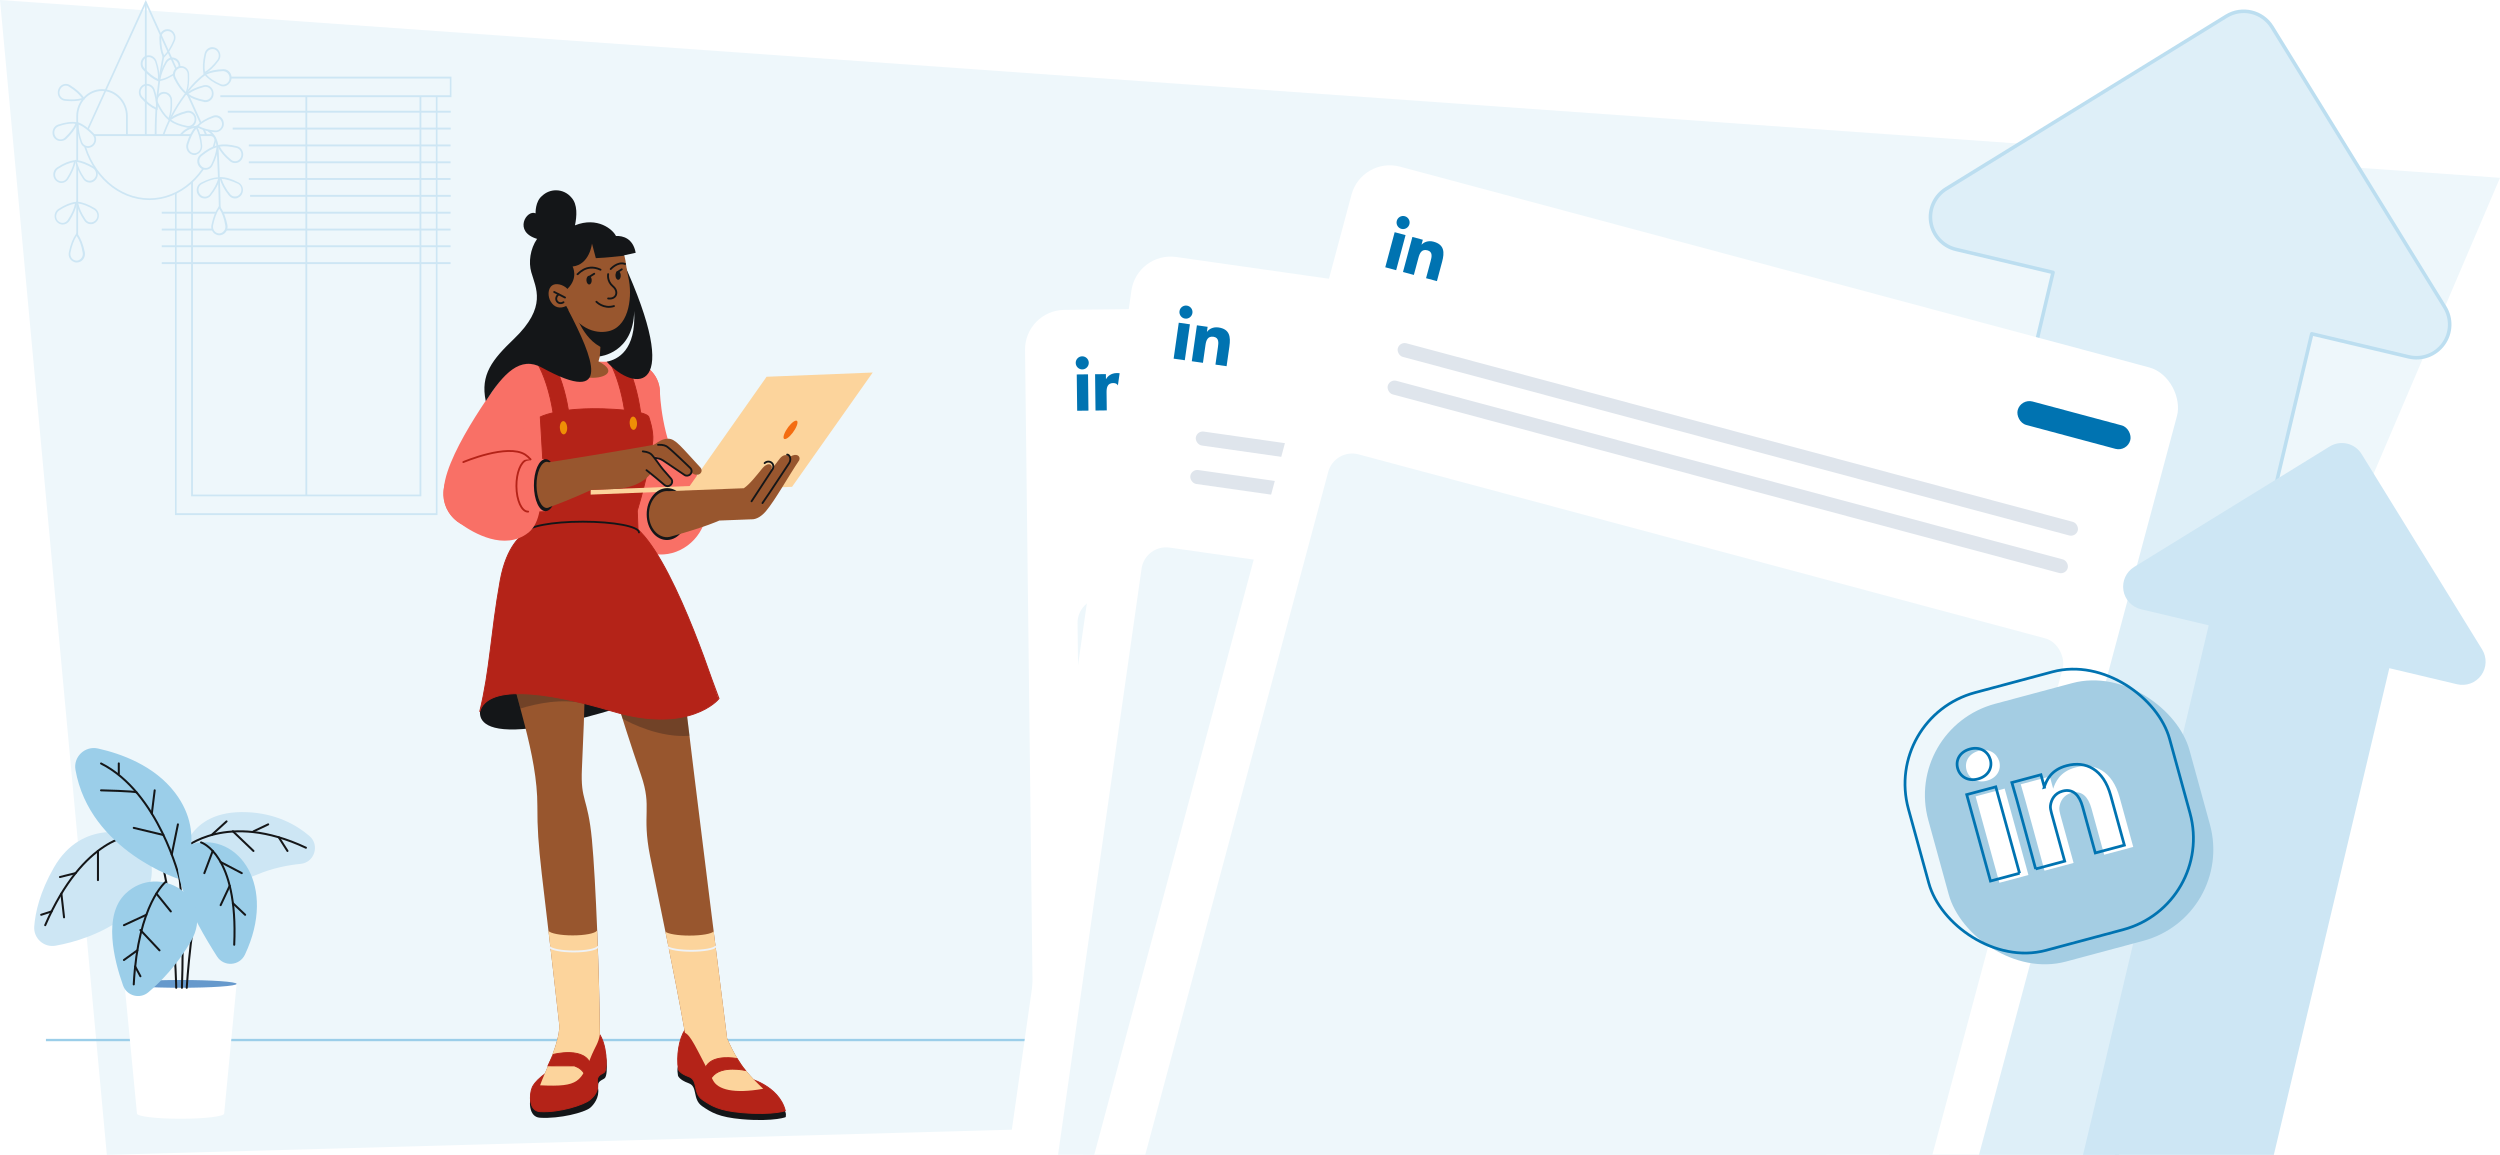 <svg width="762" height="352" viewBox="0 0 762 352" fill="none" xmlns="http://www.w3.org/2000/svg">
<g clip-path="url(#clip0_5344_157189)">
<path d="M762 54.196L0 0L32.564 352L642.056 335.03L762 54.196Z" fill="#EEF7FB"/>
<path d="M14 317L335 317" stroke="#9BCEE9" stroke-width="0.718" stroke-miterlimit="10"/>
<path d="M47.198 43.631C46.866 29.496 49.022 19.625 50.294 13.726L50.792 13.843C49.52 19.742 47.419 29.555 47.751 43.631H47.198Z" fill="#CDE6F4"/>
<path d="M49.906 17.348C51.178 16.179 52.228 14.486 53.058 12.441C53.5 11.448 53.168 10.222 52.284 9.579C51.786 9.229 51.178 9.054 50.569 9.229C49.519 9.463 48.8 10.397 48.8 11.507C48.855 13.726 49.187 15.712 49.906 17.348Z" fill="#EEF7FB"/>
<path d="M49.797 17.814L49.631 17.464C48.912 15.887 48.58 13.96 48.58 11.506C48.58 10.28 49.41 9.17 50.571 8.936C51.234 8.82 51.898 8.936 52.451 9.345C53.391 10.046 53.778 11.39 53.28 12.499C52.34 14.719 51.289 16.354 50.018 17.522L49.797 17.814ZM51.068 9.462C50.958 9.462 50.792 9.462 50.681 9.521C49.797 9.696 49.133 10.572 49.133 11.506C49.133 13.668 49.41 15.478 50.018 16.88C51.068 15.829 52.008 14.31 52.838 12.324C53.225 11.448 52.948 10.397 52.174 9.813C51.843 9.579 51.455 9.462 51.068 9.462Z" fill="#CDE6F4"/>
<path d="M48.303 24.531C48.469 22.779 48.138 20.793 47.419 18.691C47.087 17.639 46.036 16.997 45.041 17.172C44.433 17.289 43.935 17.639 43.548 18.107C42.94 18.983 43.05 20.268 43.769 21.027C45.207 22.662 46.755 23.889 48.303 24.531Z" fill="#EEF7FB"/>
<path d="M48.525 24.882L48.193 24.765C46.645 24.122 45.152 23.013 43.548 21.202C42.719 20.326 42.663 18.924 43.327 17.931C43.714 17.347 44.322 16.938 44.986 16.88C46.147 16.705 47.253 17.406 47.695 18.574C48.469 20.852 48.746 22.838 48.58 24.531L48.525 24.882ZM45.373 17.406C45.262 17.406 45.207 17.406 45.096 17.406C44.599 17.464 44.101 17.814 43.825 18.223C43.272 19.041 43.382 20.092 43.99 20.793C45.428 22.37 46.755 23.422 48.138 24.064C48.248 22.487 47.916 20.735 47.253 18.691C46.866 17.931 46.147 17.406 45.373 17.406Z" fill="#CDE6F4"/>
<path d="M48.635 24.473C48.801 22.721 49.52 20.852 50.625 18.924C51.178 17.99 52.284 17.581 53.279 17.99C53.833 18.223 54.275 18.691 54.551 19.216C54.994 20.209 54.662 21.436 53.777 22.02C52.008 23.305 50.294 24.181 48.635 24.473Z" fill="#EEF7FB"/>
<path d="M48.359 24.765L48.414 24.415C48.58 22.721 49.243 20.852 50.46 18.749C51.068 17.698 52.285 17.23 53.391 17.698C53.999 17.931 54.552 18.457 54.773 19.099C55.215 20.268 54.883 21.553 53.888 22.253C51.953 23.655 50.239 24.473 48.635 24.707L48.359 24.765ZM52.506 18.107C51.842 18.107 51.234 18.457 50.847 19.099C49.796 20.969 49.133 22.604 48.912 24.181C50.349 23.889 51.898 23.13 53.612 21.903C54.386 21.377 54.662 20.326 54.275 19.392C54.054 18.866 53.667 18.457 53.169 18.282C52.948 18.107 52.727 18.107 52.506 18.107Z" fill="#CDE6F4"/>
<path d="M47.749 33.234C47.915 31.482 47.583 29.496 46.864 27.393C46.533 26.342 45.482 25.7 44.487 25.875C43.878 25.992 43.381 26.342 42.994 26.809C42.385 27.685 42.496 28.97 43.215 29.73C44.653 31.365 46.145 32.592 47.749 33.234Z" fill="#EEF7FB"/>
<path d="M47.971 33.584L47.639 33.468C46.091 32.825 44.598 31.715 42.994 29.905C42.165 29.029 42.11 27.627 42.773 26.634C43.16 26.05 43.769 25.641 44.432 25.582C45.593 25.407 46.699 26.108 47.142 27.276C47.916 29.554 48.192 31.54 48.026 33.234L47.971 33.584ZM44.764 26.108C44.653 26.108 44.598 26.108 44.487 26.108C43.99 26.167 43.492 26.517 43.215 26.926C42.663 27.744 42.773 28.795 43.381 29.496C44.819 31.073 46.146 32.124 47.529 32.767C47.639 31.248 47.307 29.437 46.644 27.393C46.312 26.634 45.593 26.108 44.764 26.108Z" fill="#CDE6F4"/>
<path d="M93.645 29.321H93.092V154.839H93.645V29.321Z" fill="#CDE6F4"/>
<path d="M67.214 66.935L66.662 66.877C66.883 64.132 66.385 52.041 66.053 45.032C65.887 41.645 63.233 38.958 60.026 38.958C56.874 38.958 54.275 41.47 53.999 44.799L53.335 52.801L52.782 52.742L53.446 44.74C53.722 41.119 56.542 38.374 60.026 38.374C63.565 38.374 66.44 41.294 66.606 44.974C66.993 53.56 67.436 64.307 67.214 66.935Z" fill="#CDE6F4"/>
<path d="M128.148 27.977V151.042H58.532V44.565H53.556V151.042V154.021V156.707H133.125V154.021V151.042V27.977H128.148Z" fill="#EEF7FB"/>
<path d="M133.347 157H53.335V44.273H58.809V150.75H127.872V27.744H133.347V157ZM53.833 156.416H132.849V28.269H128.425V151.276H58.256V44.857H53.833V156.416Z" fill="#CDE6F4"/>
<path d="M67.158 29.32H137.383V23.655H67.158" fill="#EEF7FB"/>
<path d="M137.604 29.613H67.158V29.029H137.106V23.947H67.158V23.363H137.604V29.613Z" fill="#CDE6F4"/>
<path d="M137.383 33.76H69.426V34.344H137.383V33.76Z" fill="#CDE6F4"/>
<path d="M137.383 38.899H70.918V39.483H137.383V38.899Z" fill="#CDE6F4"/>
<path d="M137.327 44.04H75.84V44.624H137.327V44.04Z" fill="#CDE6F4"/>
<path d="M137.327 49.179H75.84V49.763H137.327V49.179Z" fill="#CDE6F4"/>
<path d="M137.327 54.261H75.84V54.845H137.327V54.261Z" fill="#CDE6F4"/>
<path d="M137.382 59.4H76.226V59.984H137.382V59.4Z" fill="#CDE6F4"/>
<path d="M137.329 64.54H49.299V65.124H137.329V64.54Z" fill="#CDE6F4"/>
<path d="M137.329 69.68H49.299V70.264H137.329V69.68Z" fill="#CDE6F4"/>
<path d="M137.329 74.761H49.299V75.346H137.329V74.761Z" fill="#CDE6F4"/>
<path d="M137.329 79.901H49.299V80.486H137.329V79.901Z" fill="#CDE6F4"/>
<path d="M23.808 74.002H23.255V35.453C23.255 30.897 26.794 27.159 31.107 27.159C35.42 27.159 38.959 30.897 38.959 35.453V48.42H38.406V35.453C38.406 31.189 35.143 27.743 31.107 27.743C27.07 27.743 23.808 31.189 23.808 35.453V74.002Z" fill="#CDE6F4"/>
<path d="M48.856 45.616L48.359 45.499C50.128 36.271 57.04 26.108 62.404 22.37L62.68 22.837C57.372 26.517 50.57 36.563 48.856 45.616Z" fill="#CDE6F4"/>
<path d="M64.172 41.177C65.112 41.177 65.776 42.112 65.555 43.105C63.066 53.267 55.049 60.685 45.538 60.685C36.027 60.685 27.954 53.209 25.521 43.046C25.3 42.112 25.964 41.119 26.904 41.119H64.172V41.177Z" fill="#EEF7FB"/>
<path d="M45.538 60.977C36.138 60.977 27.788 53.677 25.245 43.163C25.134 42.638 25.245 42.053 25.576 41.586C25.908 41.177 26.406 40.885 26.903 40.885H64.228C64.725 40.885 65.223 41.119 65.555 41.586C65.886 42.053 65.997 42.579 65.831 43.163C63.288 53.677 54.938 60.977 45.538 60.977ZM26.848 41.469C26.516 41.469 26.185 41.645 25.963 41.937C25.742 42.229 25.687 42.638 25.742 43.046C28.23 53.268 36.359 60.452 45.538 60.452C54.717 60.452 62.845 53.268 65.333 43.046C65.444 42.638 65.333 42.287 65.112 41.937C64.891 41.645 64.559 41.469 64.228 41.469H26.848Z" fill="#CDE6F4"/>
<path d="M62.626 41.294L44.434 1.285L26.186 41.294L25.744 41.061L44.434 0L63.123 41.061L62.626 41.294Z" fill="#CDE6F4"/>
<path d="M44.71 0.642H44.157V41.236H44.71V0.642Z" fill="#CDE6F4"/>
<path d="M66.826 63.139C65.776 64.541 65.112 66.41 64.67 68.629C64.448 69.739 65.001 70.79 65.942 71.257C66.494 71.491 67.103 71.491 67.656 71.257C68.596 70.849 69.149 69.739 68.927 68.629C68.54 66.468 67.877 64.599 66.826 63.139Z" fill="#EEF7FB"/>
<path d="M66.827 71.725C66.495 71.725 66.163 71.667 65.887 71.492C64.781 71.024 64.172 69.798 64.449 68.571C64.947 66.176 65.665 64.366 66.661 62.964L66.882 62.672L67.103 62.964C68.098 64.366 68.817 66.176 69.315 68.571C69.536 69.798 68.928 71.024 67.877 71.492C67.49 71.667 67.158 71.725 66.827 71.725ZM66.827 63.606C65.997 64.891 65.389 66.527 64.947 68.688C64.781 69.622 65.223 70.615 66.052 70.966C66.55 71.199 67.103 71.199 67.545 70.966C68.375 70.557 68.873 69.622 68.651 68.688C68.32 66.585 67.711 64.891 66.827 63.606Z" fill="#CDE6F4"/>
<path d="M67.159 54.203C67.602 55.955 68.542 57.649 69.924 59.401C70.588 60.277 71.749 60.453 72.689 59.927C73.186 59.635 73.573 59.109 73.739 58.467C74.016 57.415 73.518 56.247 72.578 55.78C70.698 54.845 68.873 54.261 67.159 54.203Z" fill="#EEF7FB"/>
<path d="M71.638 60.511C70.919 60.511 70.255 60.16 69.757 59.576C68.265 57.707 67.38 55.955 66.938 54.32L66.827 53.969H67.159C68.817 53.969 70.587 54.495 72.688 55.605C73.739 56.13 74.292 57.415 73.96 58.583C73.794 59.284 73.352 59.868 72.743 60.16C72.412 60.394 72.025 60.511 71.638 60.511ZM67.546 54.495C67.988 55.955 68.817 57.532 70.145 59.167C70.753 59.927 71.748 60.102 72.578 59.635C73.02 59.343 73.352 58.934 73.518 58.35C73.739 57.415 73.352 56.422 72.522 56.013C70.642 55.137 68.983 54.612 67.546 54.495Z" fill="#CDE6F4"/>
<path d="M66.828 54.202C66.385 55.954 65.445 57.648 64.063 59.4C63.4 60.276 62.238 60.452 61.298 59.926C60.801 59.634 60.414 59.108 60.248 58.466C59.971 57.414 60.469 56.246 61.409 55.779C63.344 54.844 65.169 54.26 66.828 54.202Z" fill="#EEF7FB"/>
<path d="M62.404 60.51C62.017 60.51 61.574 60.394 61.242 60.218C60.634 59.868 60.247 59.284 60.026 58.641C59.75 57.415 60.247 56.188 61.298 55.663C63.399 54.611 65.168 54.027 66.827 54.027H67.159L67.049 54.377C66.661 56.071 65.721 57.765 64.228 59.634C63.841 60.16 63.123 60.51 62.404 60.51ZM66.496 54.494C65.003 54.553 63.399 55.078 61.574 56.071C60.745 56.48 60.303 57.473 60.579 58.408C60.69 58.933 61.077 59.401 61.519 59.693C62.348 60.16 63.344 59.985 63.952 59.225C65.224 57.532 66.053 56.013 66.496 54.494Z" fill="#CDE6F4"/>
<path d="M66.606 44.507C67.38 46.084 68.651 47.603 70.31 48.946C71.14 49.647 72.301 49.589 73.075 48.888C73.517 48.479 73.794 47.895 73.849 47.252C73.904 46.142 73.186 45.15 72.19 44.858C70.144 44.332 68.264 44.157 66.606 44.507Z" fill="#EEF7FB"/>
<path d="M71.638 49.705C71.085 49.705 70.587 49.53 70.145 49.18C68.32 47.661 67.104 46.201 66.33 44.624L66.164 44.273L66.496 44.215C68.099 43.865 69.979 43.981 72.246 44.566C73.407 44.858 74.182 45.967 74.126 47.252C74.071 47.953 73.794 48.596 73.297 49.063C72.799 49.53 72.246 49.705 71.638 49.705ZM66.993 44.682C67.712 46.026 68.818 47.369 70.477 48.712C71.196 49.297 72.246 49.297 72.91 48.654C73.297 48.304 73.573 47.778 73.573 47.194C73.629 46.201 73.02 45.325 72.136 45.091C70.145 44.624 68.431 44.449 66.993 44.682Z" fill="#CDE6F4"/>
<path d="M66.274 44.565C66.219 46.376 65.611 48.245 64.615 50.231C64.118 51.224 63.067 51.691 62.017 51.34C61.464 51.165 60.966 50.756 60.69 50.172C60.192 49.179 60.468 47.953 61.298 47.31C62.957 45.909 64.615 44.974 66.274 44.565Z" fill="#EEF7FB"/>
<path d="M62.625 51.749C62.403 51.749 62.127 51.691 61.906 51.633C61.242 51.457 60.745 50.932 60.413 50.347C59.86 49.238 60.136 47.894 61.076 47.135C62.901 45.616 64.56 44.682 66.163 44.331L66.495 44.273V44.623C66.44 46.376 65.887 48.245 64.781 50.406C64.394 51.224 63.565 51.749 62.625 51.749ZM65.998 44.916C64.56 45.324 63.122 46.2 61.463 47.544C60.745 48.128 60.523 49.179 60.966 50.055C61.187 50.523 61.629 50.932 62.127 51.107C63.012 51.399 63.952 50.99 64.394 50.114C65.334 48.186 65.832 46.493 65.998 44.916Z" fill="#CDE6F4"/>
<path d="M60.081 38.491C61.519 39.367 63.399 39.834 65.5 40.01C66.551 40.068 67.491 39.367 67.767 38.316C67.933 37.732 67.823 37.031 67.546 36.505C66.993 35.571 65.887 35.103 64.947 35.512C62.957 36.272 61.298 37.206 60.081 38.491Z" fill="#EEF7FB"/>
<path d="M65.721 40.302C65.666 40.302 65.61 40.302 65.555 40.302C63.233 40.126 61.463 39.601 60.026 38.725L59.749 38.549L59.97 38.316C61.131 37.089 62.735 36.096 64.947 35.279C66.053 34.87 67.269 35.337 67.877 36.388C68.209 36.972 68.32 37.732 68.154 38.432C67.767 39.542 66.772 40.302 65.721 40.302ZM60.578 38.432C61.906 39.133 63.509 39.601 65.61 39.776C66.495 39.834 67.38 39.25 67.601 38.316C67.767 37.79 67.656 37.206 67.38 36.739C66.937 35.921 65.942 35.512 65.057 35.863C63.122 36.505 61.629 37.381 60.578 38.432Z" fill="#CDE6F4"/>
<path d="M59.859 38.724C60.744 40.243 61.242 42.17 61.408 44.449C61.518 45.558 60.855 46.551 59.859 46.902C59.306 47.077 58.643 47.018 58.145 46.726C57.205 46.201 56.818 45.032 57.15 43.981C57.813 41.82 58.698 40.01 59.859 38.724Z" fill="#EEF7FB"/>
<path d="M59.251 47.252C58.809 47.252 58.422 47.136 58.034 46.902C56.984 46.318 56.541 44.974 56.873 43.806C57.592 41.47 58.477 39.776 59.638 38.491L59.859 38.199L60.025 38.491C60.855 39.951 61.407 41.879 61.629 44.332C61.739 45.559 61.02 46.727 59.914 47.077C59.749 47.252 59.527 47.252 59.251 47.252ZM59.804 39.192C58.864 40.36 58.034 41.937 57.426 44.04C57.15 44.974 57.537 45.967 58.311 46.435C58.753 46.727 59.306 46.785 59.804 46.61C60.689 46.318 61.242 45.442 61.186 44.449C60.965 42.288 60.523 40.594 59.804 39.192Z" fill="#CDE6F4"/>
<path d="M56.708 28.445C57.371 26.81 57.537 24.765 57.427 22.546C57.371 21.436 56.597 20.56 55.547 20.385C54.938 20.326 54.33 20.443 53.888 20.852C53.059 21.553 52.837 22.721 53.28 23.714C54.275 25.759 55.381 27.394 56.708 28.445Z" fill="#EEF7FB"/>
<path d="M56.819 28.912L56.543 28.678C55.216 27.627 54.11 26.05 53.004 23.889C52.451 22.779 52.728 21.436 53.668 20.677C54.165 20.209 54.884 20.034 55.548 20.151C56.709 20.326 57.594 21.319 57.649 22.546C57.76 24.999 57.538 26.926 56.93 28.562L56.819 28.912ZM55.271 20.677C54.829 20.677 54.386 20.852 54.055 21.144C53.336 21.728 53.115 22.838 53.557 23.655C54.497 25.583 55.492 27.043 56.654 28.036C57.151 26.576 57.317 24.823 57.206 22.604C57.151 21.611 56.432 20.852 55.548 20.677C55.437 20.677 55.327 20.677 55.271 20.677Z" fill="#CDE6F4"/>
<path d="M56.986 28.679C58.313 27.569 60.082 26.81 62.128 26.284C63.124 26.05 64.174 26.576 64.617 27.569C64.893 28.153 64.893 28.796 64.672 29.38C64.285 30.431 63.289 31.015 62.239 30.782C60.138 30.373 58.368 29.73 56.986 28.679Z" fill="#EEF7FB"/>
<path d="M62.625 31.132C62.459 31.132 62.349 31.132 62.183 31.073C59.916 30.606 58.146 29.905 56.819 28.912L56.543 28.678L56.819 28.445C58.091 27.335 59.805 26.576 62.072 25.992C63.233 25.7 64.395 26.284 64.892 27.452C65.169 28.095 65.169 28.854 64.948 29.496C64.561 30.489 63.62 31.132 62.625 31.132ZM57.427 28.62C58.644 29.496 60.248 30.08 62.293 30.489C63.178 30.664 64.118 30.139 64.45 29.204C64.616 28.678 64.616 28.095 64.395 27.627C64.007 26.751 63.068 26.284 62.183 26.517C60.192 27.043 58.644 27.744 57.427 28.62Z" fill="#CDE6F4"/>
<path d="M62.292 22.371C63.785 21.553 65.168 20.21 66.495 18.457C67.158 17.581 67.103 16.355 66.44 15.537C66.052 15.07 65.499 14.778 64.891 14.719C63.841 14.661 62.901 15.42 62.679 16.472C62.071 18.633 61.905 20.619 62.292 22.371Z" fill="#EEF7FB"/>
<path d="M62.072 22.779L62.017 22.429C61.685 20.735 61.795 18.749 62.348 16.355C62.625 15.128 63.675 14.31 64.837 14.369C65.5 14.427 66.164 14.719 66.551 15.245C67.325 16.179 67.38 17.581 66.661 18.516C65.224 20.443 63.841 21.786 62.348 22.546L62.072 22.779ZM64.726 14.953C63.841 14.953 63.067 15.595 62.846 16.471C62.348 18.574 62.238 20.385 62.459 21.903C63.731 21.144 65.002 19.917 66.274 18.224C66.827 17.464 66.827 16.355 66.219 15.654C65.887 15.245 65.389 14.953 64.837 14.953C64.781 14.953 64.781 14.953 64.726 14.953Z" fill="#CDE6F4"/>
<path d="M62.459 22.604C63.952 21.787 65.832 21.436 67.988 21.436C69.039 21.436 69.923 22.195 70.144 23.247C70.255 23.889 70.144 24.532 69.813 25.057C69.204 25.992 68.099 26.342 67.159 25.875C65.223 24.999 63.62 23.948 62.459 22.604Z" fill="#EEF7FB"/>
<path d="M68.043 26.342C67.711 26.342 67.379 26.284 67.103 26.109C64.946 25.174 63.398 24.064 62.347 22.779L62.126 22.487L62.458 22.312C63.951 21.553 65.776 21.144 68.098 21.086H68.153C69.315 21.086 70.31 21.962 70.531 23.13C70.697 23.831 70.531 24.532 70.144 25.116C69.591 25.933 68.817 26.342 68.043 26.342ZM62.9 22.721C63.896 23.831 65.333 24.824 67.269 25.641C68.098 25.992 69.093 25.7 69.646 24.882C69.923 24.415 70.033 23.831 69.923 23.305C69.702 22.37 68.927 21.728 67.987 21.67C65.942 21.787 64.283 22.078 62.9 22.721Z" fill="#CDE6F4"/>
<path d="M23.366 71.433C22.315 72.835 21.652 74.704 21.209 76.924C20.988 78.034 21.541 79.085 22.481 79.552C23.034 79.786 23.642 79.786 24.195 79.552C25.135 79.143 25.688 78.034 25.467 76.924C25.08 74.763 24.417 72.835 23.366 71.433Z" fill="#EEF7FB"/>
<path d="M23.365 80.019C23.033 80.019 22.701 79.961 22.425 79.785C21.319 79.318 20.71 78.092 20.987 76.865C21.485 74.47 22.203 72.66 23.199 71.258L23.42 70.966L23.641 71.258C24.637 72.66 25.355 74.47 25.853 76.865C26.074 78.092 25.466 79.318 24.415 79.785C24.028 79.961 23.697 80.019 23.365 80.019ZM23.365 71.9C22.535 73.185 21.927 74.821 21.485 76.982C21.319 77.916 21.761 78.909 22.591 79.26C23.088 79.493 23.641 79.493 24.084 79.26C24.913 78.851 25.411 77.916 25.189 76.982C24.858 74.879 24.249 73.185 23.365 71.9Z" fill="#CDE6F4"/>
<path d="M25.412 29.963C24.472 28.503 22.979 27.218 21.155 26.108C20.27 25.524 19.109 25.758 18.39 26.576C18.003 27.043 17.782 27.685 17.837 28.328C17.948 29.438 18.722 30.314 19.772 30.431C21.929 30.664 23.809 30.606 25.412 29.963Z" fill="#EEF7FB"/>
<path d="M21.818 30.84C21.154 30.84 20.491 30.782 19.772 30.723C18.611 30.606 17.671 29.613 17.616 28.387C17.56 27.686 17.781 26.985 18.224 26.459C18.998 25.525 20.325 25.291 21.32 25.934C23.311 27.16 24.749 28.445 25.689 29.905L25.91 30.198L25.578 30.314C24.417 30.665 23.256 30.84 21.818 30.84ZM20.049 26.109C19.496 26.109 18.998 26.343 18.611 26.81C18.279 27.219 18.113 27.803 18.113 28.328C18.169 29.321 18.887 30.081 19.827 30.198C21.873 30.431 23.587 30.314 24.97 29.905C24.085 28.679 22.813 27.511 20.988 26.401C20.712 26.167 20.38 26.109 20.049 26.109Z" fill="#CDE6F4"/>
<path d="M23.697 37.557C23.586 39.367 23.973 41.295 24.747 43.398C25.134 44.449 26.185 45.033 27.18 44.799C27.788 44.682 28.286 44.332 28.618 43.806C29.171 42.872 29.06 41.645 28.341 40.886C26.848 39.309 25.3 38.141 23.697 37.557Z" fill="#EEF7FB"/>
<path d="M26.848 45.091C25.853 45.091 24.913 44.449 24.581 43.456C23.752 41.178 23.365 39.251 23.475 37.498V37.148L23.807 37.265C25.355 37.849 26.904 38.959 28.562 40.652C29.392 41.529 29.558 42.872 28.894 43.923C28.507 44.507 27.954 44.916 27.291 45.033C27.125 45.091 26.959 45.091 26.848 45.091ZM23.973 37.966C23.918 39.543 24.305 41.236 25.024 43.281C25.355 44.157 26.24 44.682 27.18 44.507C27.678 44.391 28.175 44.099 28.452 43.631C28.95 42.813 28.839 41.762 28.175 41.061C26.682 39.543 25.3 38.491 23.973 37.966Z" fill="#CDE6F4"/>
<path d="M23.366 37.498C22.702 39.134 21.486 40.711 19.882 42.171C19.108 42.93 17.947 42.93 17.117 42.288C16.62 41.879 16.343 41.353 16.288 40.711C16.177 39.601 16.786 38.55 17.836 38.258C19.827 37.557 21.707 37.264 23.366 37.498Z" fill="#EEF7FB"/>
<path d="M18.444 42.989C17.891 42.989 17.394 42.814 16.951 42.463C16.398 42.054 16.067 41.412 16.011 40.711C15.901 39.484 16.619 38.316 17.725 37.966C19.937 37.265 21.817 36.973 23.421 37.265L23.753 37.323L23.642 37.674C22.978 39.251 21.817 40.828 20.103 42.463C19.605 42.814 19.052 42.989 18.444 42.989ZM22.149 37.674C20.877 37.674 19.495 37.907 17.891 38.492C17.006 38.783 16.454 39.718 16.564 40.653C16.619 41.178 16.896 41.704 17.283 42.054C18.002 42.638 19.052 42.638 19.716 41.996C21.264 40.536 22.315 39.192 22.978 37.791C22.702 37.674 22.425 37.674 22.149 37.674Z" fill="#CDE6F4"/>
<path d="M23.144 49.063C23.42 50.815 24.305 52.626 25.521 54.437C26.13 55.313 27.236 55.663 28.231 55.196C28.784 54.962 29.171 54.437 29.392 53.852C29.724 52.801 29.337 51.633 28.452 51.107C26.627 49.939 24.858 49.238 23.144 49.063Z" fill="#EEF7FB"/>
<path d="M27.346 55.663C26.572 55.663 25.798 55.254 25.356 54.553C24.029 52.567 23.199 50.757 22.923 49.063L22.867 48.712L23.199 48.771C24.858 48.946 26.572 49.589 28.618 50.815C29.613 51.458 30.056 52.743 29.669 53.911C29.448 54.553 28.95 55.137 28.342 55.429C28.01 55.605 27.678 55.663 27.346 55.663ZM23.476 49.355C23.807 50.874 24.526 52.451 25.743 54.261C26.296 55.021 27.291 55.313 28.12 54.904C28.618 54.67 28.95 54.261 29.171 53.736C29.503 52.801 29.116 51.808 28.342 51.282C26.517 50.231 24.969 49.589 23.476 49.355Z" fill="#CDE6F4"/>
<path d="M22.812 49.063C22.535 50.815 21.706 52.626 20.489 54.495C19.881 55.429 18.775 55.721 17.78 55.312C17.227 55.079 16.784 54.553 16.619 53.969C16.232 52.918 16.619 51.749 17.558 51.165C19.383 50.056 21.153 49.296 22.812 49.063Z" fill="#EEF7FB"/>
<path d="M18.721 55.78C18.389 55.78 18.057 55.721 17.726 55.546C17.117 55.254 16.62 54.729 16.398 54.086C16.011 52.918 16.398 51.633 17.449 50.99C19.44 49.706 21.154 49.005 22.813 48.829L23.144 48.771L23.089 49.121C22.813 50.815 22.038 52.626 20.767 54.67C20.269 55.371 19.495 55.78 18.721 55.78ZM22.536 49.413C21.099 49.647 19.495 50.29 17.726 51.458C16.951 51.983 16.62 52.976 16.896 53.911C17.062 54.437 17.449 54.845 17.947 55.079C18.776 55.488 19.771 55.196 20.324 54.378C21.485 52.568 22.204 50.932 22.536 49.413Z" fill="#CDE6F4"/>
<path d="M23.532 61.679C23.808 63.432 24.693 65.242 25.909 67.053C26.518 67.929 27.624 68.279 28.619 67.812C29.172 67.579 29.559 67.053 29.78 66.469C30.112 65.418 29.725 64.249 28.84 63.724C26.96 62.614 25.191 61.855 23.532 61.679Z" fill="#EEF7FB"/>
<path d="M27.678 68.338C26.904 68.338 26.13 67.929 25.688 67.228C24.361 65.243 23.531 63.432 23.255 61.738L23.2 61.388L23.531 61.446C25.19 61.621 26.904 62.264 28.95 63.49C29.945 64.133 30.388 65.418 30.001 66.586C29.78 67.228 29.282 67.813 28.674 68.105C28.397 68.28 28.01 68.338 27.678 68.338ZM23.863 62.03C24.195 63.549 24.914 65.126 26.13 66.936C26.683 67.754 27.678 67.988 28.508 67.579C29.005 67.345 29.337 66.936 29.558 66.411C29.89 65.476 29.503 64.483 28.729 63.958C26.904 62.848 25.301 62.205 23.863 62.03Z" fill="#CDE6F4"/>
<path d="M23.198 61.738C22.922 63.49 22.093 65.3 20.876 67.17C20.268 68.104 19.162 68.396 18.167 67.987C17.614 67.754 17.171 67.228 17.006 66.644C16.618 65.593 17.006 64.424 17.945 63.84C19.77 62.672 21.484 61.913 23.198 61.738Z" fill="#EEF7FB"/>
<path d="M19.107 68.455C18.775 68.455 18.443 68.397 18.111 68.221C17.503 67.929 17.006 67.403 16.784 66.761C16.397 65.593 16.784 64.308 17.835 63.665C19.826 62.38 21.54 61.68 23.199 61.504L23.53 61.446L23.475 61.796C23.199 63.49 22.424 65.301 21.153 67.345C20.655 68.046 19.881 68.455 19.107 68.455ZM22.867 62.088C21.429 62.322 19.826 62.965 18.056 64.133C17.282 64.658 16.95 65.651 17.227 66.586C17.393 67.112 17.78 67.52 18.277 67.754C19.107 68.163 20.102 67.871 20.655 67.053C21.872 65.184 22.59 63.607 22.867 62.088Z" fill="#CDE6F4"/>
<path d="M51.455 36.33C52.119 34.694 52.285 32.65 52.174 30.431C52.119 29.321 51.345 28.445 50.294 28.27C49.686 28.211 49.078 28.328 48.635 28.737C47.806 29.438 47.585 30.606 48.027 31.599C49.022 33.643 50.128 35.278 51.455 36.33Z" fill="#EEF7FB"/>
<path d="M51.62 36.797L51.344 36.563C50.017 35.512 48.911 33.935 47.805 31.774C47.252 30.664 47.528 29.321 48.468 28.562C48.966 28.094 49.685 27.919 50.348 28.036C51.509 28.211 52.394 29.204 52.449 30.431C52.56 32.884 52.339 34.811 51.731 36.447L51.62 36.797ZM50.017 28.562C49.574 28.562 49.132 28.737 48.8 29.029C48.081 29.613 47.86 30.723 48.302 31.54C49.242 33.468 50.238 34.928 51.399 35.921C51.897 34.461 52.062 32.709 51.952 30.489C51.897 29.496 51.178 28.737 50.293 28.562C50.182 28.562 50.072 28.562 50.017 28.562Z" fill="#CDE6F4"/>
<path d="M51.731 36.563C53.058 35.454 54.828 34.694 56.873 34.169C57.869 33.935 58.919 34.461 59.362 35.454C59.638 36.038 59.638 36.68 59.417 37.264C59.03 38.316 58.035 38.9 56.984 38.666C54.883 38.257 53.113 37.615 51.731 36.563Z" fill="#EEF7FB"/>
<path d="M57.37 38.958C57.204 38.958 57.094 38.958 56.928 38.9C54.661 38.433 52.891 37.732 51.564 36.739L51.288 36.505L51.564 36.272C52.836 35.162 54.55 34.403 56.817 33.818C57.978 33.526 59.14 34.111 59.637 35.279C59.914 35.921 59.914 36.68 59.693 37.323C59.306 38.374 58.366 38.958 57.37 38.958ZM52.173 36.505C53.389 37.381 54.993 37.965 57.038 38.374C57.923 38.55 58.863 38.024 59.195 37.089C59.361 36.564 59.361 35.98 59.14 35.512C58.753 34.636 57.813 34.169 56.928 34.403C54.937 34.928 53.389 35.629 52.173 36.505Z" fill="#CDE6F4"/>
<path fill-rule="evenodd" clip-rule="evenodd" d="M588.527 67.771C587.875 63.727 589.724 59.69 593.212 57.541L678.581 4.946C683.344 2.012 689.585 3.493 692.521 8.254L745.156 93.599C747.307 97.086 747.144 101.524 744.745 104.844C742.345 108.163 738.181 109.711 734.194 108.765L704.622 101.747C697.434 132.038 635.622 392.454 628.444 422.748C628.166 423.922 627.834 425.324 627.44 426.535C626.984 427.938 626.197 429.916 624.593 431.803C622.516 434.248 619.717 435.972 616.599 436.729C614.19 437.313 612.069 437.126 610.61 436.904C609.351 436.711 607.948 436.378 606.774 436.099C592.166 432.626 577.556 429.159 562.945 425.698C561.771 425.419 560.369 425.087 559.157 424.693C557.754 424.237 555.775 423.45 553.886 421.846C551.44 419.769 549.714 416.971 548.957 413.854C548.372 411.447 548.558 409.326 548.781 407.868C548.973 406.609 549.306 405.207 549.585 404.034C556.785 373.745 618.574 113.324 625.763 83.033L596.19 76.015C592.203 75.069 589.179 71.815 588.527 67.771Z" fill="#DEEFF8" stroke="#BCDEF0" stroke-width="1.088" stroke-linecap="round" stroke-linejoin="round"/>
<g filter="url(#filter0_dddd_5344_157189)">
<rect x="328" y="94.6" width="260.488" height="390.943" rx="12.072" transform="rotate(-0.676 328 94.6)" fill="white"/>
<rect x="344.057" y="182.391" width="231.739" height="259.279" rx="7.545" transform="rotate(-0.676 344.057 182.391)" fill="#EEF7FB"/>
<rect x="541.343" y="111.324" width="35.521" height="7.4" rx="3.7" transform="rotate(-0.676 541.343 111.324)" fill="#0073B1"/>
<g clip-path="url(#clip1_5344_157189)">
<path d="M347.468 125.158L344.031 125.198L343.901 114.132L347.337 114.092L347.468 125.158ZM345.599 112.602C344.501 112.615 343.598 111.716 343.586 110.617C343.579 110.089 343.783 109.58 344.152 109.203C344.521 108.825 345.024 108.609 345.552 108.603C346.08 108.597 346.589 108.801 346.966 109.17C347.344 109.538 347.56 110.042 347.566 110.57C347.579 111.669 346.698 112.589 345.599 112.602ZM360.329 125.006L356.9 125.047L356.837 119.66C356.822 118.376 356.776 116.73 355.015 116.75C353.229 116.771 352.971 118.17 352.989 119.612L353.053 125.092L349.62 125.132L349.49 114.066L352.786 114.027L352.803 115.537L352.852 115.536C353.3 114.661 354.41 113.731 356.082 113.711C359.56 113.67 360.226 115.952 360.261 118.927L360.333 125.006L360.329 125.006Z" fill="#0073B1"/>
</g>
<rect x="354.356" y="145.79" width="214.573" height="4.291" rx="2.146" transform="rotate(-0.676 354.356 145.79)" fill="#DFE5EC"/>
<rect x="354.496" y="157.63" width="214.573" height="4.291" rx="2.146" transform="rotate(-0.676 354.496 157.63)" fill="#DFE5EC"/>
</g>
<g filter="url(#filter1_dddd_5344_157189)">
<rect x="383.207" y="76.63" width="260.488" height="390.943" rx="12.072" transform="rotate(8.11 383.207 76.63)" fill="white"/>
<rect x="385.666" y="165.844" width="231.739" height="259.279" rx="7.545" transform="rotate(8.11 385.666 165.844)" fill="#EEF7FB"/>
<rect x="591.492" y="125.746" width="35.521" height="7.4" rx="3.7" transform="rotate(8.11 591.492 125.746)" fill="#0073B1"/>
<g clip-path="url(#clip2_5344_157189)">
<g clip-path="url(#clip3_5344_157189)">
<path d="M397.778 109.803L394.376 109.318L395.937 98.362L399.339 98.847L397.778 109.803ZM397.849 97.11C396.761 96.955 396.007 95.928 396.162 94.84C396.237 94.317 396.516 93.846 396.938 93.529C397.36 93.212 397.891 93.076 398.413 93.15C398.936 93.225 399.408 93.504 399.725 93.926C400.041 94.348 400.178 94.879 400.103 95.401C399.948 96.489 398.937 97.265 397.849 97.11ZM410.512 111.618L407.117 111.134L407.877 105.8C408.058 104.529 408.265 102.896 406.521 102.647C404.752 102.395 404.284 103.737 404.081 105.166L403.308 110.591L399.909 110.107L401.47 99.15L404.734 99.615L404.521 101.11L404.568 101.117C405.145 100.321 406.384 99.57 408.039 99.806C411.483 100.297 411.793 102.655 411.373 105.6L410.515 111.618L410.512 111.618Z" fill="#0073B1"/>
</g>
</g>
<rect x="401.434" y="131.245" width="214.573" height="4.291" rx="2.146" transform="rotate(8.11 401.434 131.245)" fill="#DFE5EC"/>
<rect x="399.764" y="142.967" width="214.573" height="4.291" rx="2.146" transform="rotate(8.11 399.764 142.967)" fill="#DFE5EC"/>
</g>
<g filter="url(#filter2_dddd_5344_157189)">
<rect x="433.388" y="66" width="260.488" height="390.943" rx="12.072" transform="rotate(15 433.388 66)" fill="white"/>
<rect x="425.127" y="154.864" width="231.739" height="259.279" rx="7.545" transform="rotate(15 425.127 154.864)" fill="#EEF7FB"/>
<rect x="634.277" y="139.748" width="35.521" height="7.4" rx="3.7" transform="rotate(15 634.277 139.748)" fill="#0073B1"/>
<g clip-path="url(#clip4_5344_157189)">
<g clip-path="url(#clip5_5344_157189)">
<path d="M443.875 100.681L440.555 99.792L443.42 89.102L446.739 89.991L443.875 100.681ZM445.468 88.088C444.407 87.804 443.782 86.694 444.066 85.632C444.203 85.122 444.536 84.688 444.993 84.424C445.45 84.16 445.994 84.088 446.504 84.225C447.013 84.362 447.448 84.695 447.712 85.152C447.976 85.609 448.047 86.153 447.911 86.662C447.626 87.724 446.53 88.372 445.468 88.088ZM456.299 104.01L452.987 103.123L454.381 97.919C454.713 96.679 455.114 95.082 453.413 94.626C451.688 94.163 451.062 95.44 450.689 96.834L449.27 102.127L445.954 101.239L448.819 90.549L452.002 91.402L451.612 92.86L451.658 92.872C452.326 92.151 453.646 91.555 455.261 91.988C458.621 92.888 458.646 95.266 457.876 98.139L456.302 104.011L456.299 104.01Z" fill="#0073B1"/>
</g>
</g>
<rect x="444.932" y="122.407" width="214.573" height="4.291" rx="2.146" transform="rotate(15 444.932 122.407)" fill="#DFE5EC"/>
<rect x="441.868" y="133.844" width="214.573" height="4.291" rx="2.146" transform="rotate(15 441.868 133.844)" fill="#DFE5EC"/>
</g>
<path d="M68.327 339.409C68.327 340.289 62.378 341 55.037 341C47.697 341 41.748 340.286 41.748 339.409L37.951 299.887H72.124L68.327 339.409Z" fill="white"/>
<path d="M55.037 301.075C45.601 301.075 37.951 300.544 37.951 299.887C37.951 299.231 45.601 298.7 55.037 298.7C64.474 298.7 72.124 299.231 72.124 299.887C72.124 300.544 64.474 301.075 55.037 301.075Z" fill="#6699CC"/>
<path d="M56.914 301.074C56.914 301.074 58.423 276.586 62.285 267.315" stroke="#141618" stroke-width="0.621" stroke-miterlimit="10" stroke-linecap="round" stroke-linejoin="round"/>
<path d="M55.453 301.075C55.453 301.075 56.88 265.991 52.353 257.158" stroke="#141618" stroke-width="0.621" stroke-miterlimit="10" stroke-linecap="round" stroke-linejoin="round"/>
<path d="M53.712 301.072C53.712 301.072 53.124 265.549 45.728 253.403" stroke="#141618" stroke-width="0.621" stroke-miterlimit="10" stroke-linecap="round" stroke-linejoin="round"/>
<path d="M75.366 247.554C84.019 247.933 90.17 251.273 94.288 254.779C97.546 257.55 95.876 262.89 91.619 263.31C87.707 263.697 83.006 264.61 78.321 266.598C66.927 271.434 54.907 269.579 55.452 261.795C55.452 261.795 56.492 246.726 75.366 247.554Z" fill="#CDE6F4"/>
<path d="M56.186 258.555C56.186 258.555 69.073 247.03 93.244 258.386" stroke="#141618" stroke-width="0.621" stroke-miterlimit="10" stroke-linecap="round" stroke-linejoin="round"/>
<path d="M16.41 264.451C25.208 249.071 40.764 254.507 40.764 254.507C45.4 256.659 51.343 269.296 38.612 279.014C30.983 284.839 22.509 287.25 16.947 288.247C13.381 288.888 10.162 285.986 10.437 282.373C10.764 278.085 12.147 271.903 16.41 264.451Z" fill="#CDE6F4"/>
<path d="M40.764 254.507C40.764 254.507 25.532 254.839 13.779 281.995" stroke="#141618" stroke-width="0.621" stroke-miterlimit="10" stroke-linecap="round" stroke-linejoin="round"/>
<path d="M29.847 228.139C36.795 229.686 47.034 233.299 53.364 241.642C63.666 255.215 54.797 268.026 54.797 268.026C54.797 268.026 27.381 259.4 23.004 234.648C22.302 230.673 25.905 227.262 29.847 228.139Z" fill="#9BCEE9"/>
<path d="M54.798 268.029C54.798 268.029 48.471 241.617 30.801 232.705" stroke="#141618" stroke-width="0.621" stroke-miterlimit="10" stroke-linecap="round" stroke-linejoin="round"/>
<path d="M58.973 257.157C72.747 253.749 84.536 270.042 74.657 290.969C73.02 294.435 68.226 294.767 66.158 291.541C59.229 280.722 47.661 259.956 58.973 257.157Z" fill="#9BCEE9"/>
<path d="M61.287 256.768C61.287 256.768 72.653 260.321 71.389 287.959" stroke="#141618" stroke-width="0.621" stroke-miterlimit="10" stroke-linecap="round" stroke-linejoin="round"/>
<path d="M58.205 286.891C53.997 294.162 48.947 299.284 45.226 302.439C42.636 304.638 38.646 303.567 37.507 300.366C34.715 292.522 31.349 278.976 38.281 272.363C48.381 262.729 65.927 273.551 58.205 286.891Z" fill="#9BCEE9"/>
<path d="M50.639 268.68C50.639 268.68 42.089 275.208 40.765 300.045" stroke="#141618" stroke-width="0.621" stroke-miterlimit="10" stroke-linecap="round" stroke-linejoin="round"/>
<path d="M64.835 259.37L62.285 266.132" stroke="#141618" stroke-width="0.621" stroke-miterlimit="10" stroke-linecap="round" stroke-linejoin="round"/>
<path d="M67.25 262.751L73.691 266.132" stroke="#141618" stroke-width="0.621" stroke-miterlimit="10" stroke-linecap="round" stroke-linejoin="round"/>
<path d="M70.016 269.993L67.251 275.886" stroke="#141618" stroke-width="0.621" stroke-miterlimit="10" stroke-linecap="round" stroke-linejoin="round"/>
<path d="M70.987 275.295L74.714 278.826" stroke="#141618" stroke-width="0.621" stroke-miterlimit="10" stroke-linecap="round" stroke-linejoin="round"/>
<path d="M64.502 254.507L69.048 250.365" stroke="#141618" stroke-width="0.621" stroke-miterlimit="10" stroke-linecap="round" stroke-linejoin="round"/>
<path d="M70.99 253.384L77.252 259.37" stroke="#141618" stroke-width="0.621" stroke-miterlimit="10" stroke-linecap="round" stroke-linejoin="round"/>
<path d="M77.251 253.403L81.74 251.27" stroke="#141618" stroke-width="0.621" stroke-miterlimit="10" stroke-linecap="round" stroke-linejoin="round"/>
<path d="M84.971 255.212L87.624 259.37" stroke="#141618" stroke-width="0.621" stroke-miterlimit="10" stroke-linecap="round" stroke-linejoin="round"/>
<path d="M52.352 260.454L54.229 251.27" stroke="#141618" stroke-width="0.621" stroke-miterlimit="10" stroke-linecap="round" stroke-linejoin="round"/>
<path d="M49.809 254.507L40.769 252.335" stroke="#141618" stroke-width="0.621" stroke-miterlimit="10" stroke-linecap="round" stroke-linejoin="round"/>
<path d="M46.273 247.99L47.148 240.896" stroke="#141618" stroke-width="0.621" stroke-miterlimit="10" stroke-linecap="round" stroke-linejoin="round"/>
<path d="M41.614 241.525C41.287 241.14 30.797 240.895 30.797 240.895" stroke="#141618" stroke-width="0.621" stroke-miterlimit="10" stroke-linecap="round" stroke-linejoin="round"/>
<path d="M36.207 235.871V232.691" stroke="#141618" stroke-width="0.621" stroke-miterlimit="10" stroke-linecap="round" stroke-linejoin="round"/>
<path d="M29.858 259.37V268.252" stroke="#141618" stroke-width="0.621" stroke-miterlimit="10" stroke-linecap="round" stroke-linejoin="round"/>
<path d="M23.046 266.132L18.282 267.315" stroke="#141618" stroke-width="0.621" stroke-miterlimit="10" stroke-linecap="round" stroke-linejoin="round"/>
<path d="M18.707 272.363L19.519 279.6" stroke="#141618" stroke-width="0.621" stroke-miterlimit="10" stroke-linecap="round" stroke-linejoin="round"/>
<path d="M15.722 277.801L12.552 278.826" stroke="#141618" stroke-width="0.621" stroke-miterlimit="10" stroke-linecap="round" stroke-linejoin="round"/>
<path d="M47.671 272.363L52.065 277.801" stroke="#141618" stroke-width="0.621" stroke-miterlimit="10" stroke-linecap="round" stroke-linejoin="round"/>
<path d="M44.607 278.826L37.781 281.998" stroke="#141618" stroke-width="0.621" stroke-miterlimit="10" stroke-linecap="round" stroke-linejoin="round"/>
<path d="M42.797 283.471L48.617 289.664" stroke="#141618" stroke-width="0.621" stroke-miterlimit="10" stroke-linecap="round" stroke-linejoin="round"/>
<path d="M41.859 289.664L37.781 292.604" stroke="#141618" stroke-width="0.621" stroke-miterlimit="10" stroke-linecap="round" stroke-linejoin="round"/>
<path d="M41.196 294.585L42.798 297.56" stroke="#141618" stroke-width="0.621" stroke-miterlimit="10" stroke-linecap="round" stroke-linejoin="round"/>
<path fill-rule="evenodd" clip-rule="evenodd" d="M146.831 214.955C146.831 214.955 137.291 233.088 198.509 212.577C233.114 201.004 155.854 189.173 146.831 214.955Z" fill="#141618"/>
<path fill-rule="evenodd" clip-rule="evenodd" d="M200.315 147.779C200.344 147.979 200.344 148.151 200.344 148.352C200.573 154.224 195.961 159.18 190.002 159.438C184.044 159.667 179.117 155.084 178.802 149.211C178.343 141.305 180.291 129.96 184.416 125.807C183.041 124.231 182.153 122.226 182.067 119.963C181.867 114.749 185.963 110.366 191.234 110.166C196.505 109.965 200.945 114.004 201.146 119.218C201.146 119.333 201.146 119.418 201.146 119.533C201.146 119.533 201.547 133.885 208.021 144.255C209.196 146.117 205.529 147.406 200.315 147.779Z" fill="#F97066"/>
<path fill-rule="evenodd" clip-rule="evenodd" d="M214.525 159.753C211.689 167 203.868 170.782 197.079 168.204C193.126 166.685 190.376 163.362 189.316 159.409C183.672 159.266 179.032 154.826 178.802 149.182C178.573 143.31 183.185 138.354 189.144 138.096C192.696 137.953 195.933 139.528 197.996 142.078C201.405 140.56 205.243 140.273 208.48 141.763C214.381 144.484 217.361 152.505 214.525 159.753Z" fill="#F97066"/>
<path fill-rule="evenodd" clip-rule="evenodd" d="M217.332 329.283C212.004 318.999 210.543 315.619 208.767 314.788C205.702 297.342 200.517 272.964 198.139 260.961C195.561 247.898 198.826 246.294 195.418 236.325C182.068 197.165 181.094 185.907 181.094 185.907C181.094 185.907 188.428 180.12 188.915 180.034C193.412 179.748 189.545 171.154 195.847 171.87C194.558 168.862 204.756 179.433 207.249 200.431C212.52 244.46 221.629 316.507 221.629 316.507C221.629 316.507 223.95 322.179 227.33 326.275C229.221 328.567 231.111 330.458 232.629 331.861C223.606 333.466 218.793 332.09 217.332 329.283Z" fill="#98562E"/>
<path opacity="0.3" fill-rule="evenodd" clip-rule="evenodd" d="M210.17 224.265C201.233 224.953 192.467 220.57 189.774 219.08C189.344 217.705 188.943 216.387 188.542 215.127C189.602 208.137 204.355 211.746 208.795 213.007C209.225 216.674 209.712 220.426 210.17 224.265Z" fill="#141618"/>
<path fill-rule="evenodd" clip-rule="evenodd" d="M226.184 341.143C219.079 340.513 216.816 339.081 214.009 337.161C210.944 335.013 212.777 331.203 209.912 330.172C206.962 329.112 206.647 327.851 206.647 327.851C205.959 323.812 207.649 324.471 209.54 321.893C225.84 336.875 226.928 326.877 227.731 330.2C227.731 330.2 235.637 332.578 238.96 338.078C239.504 338.995 239.676 339.51 239.476 340.399C240.364 340.341 236.038 342.003 226.184 341.143Z" fill="#141618"/>
<path d="M206.788 325.959L206.787 325.956C206.448 323.957 206.498 321.563 206.867 319.348C207.226 317.202 207.882 315.241 208.761 313.971C216.843 321.386 221.369 324.188 223.984 325.546C224.571 325.851 225.061 326.082 225.471 326.276C225.519 326.299 225.567 326.321 225.613 326.343C226.052 326.551 226.387 326.714 226.652 326.885C226.914 327.053 227.104 327.226 227.253 327.451C227.404 327.677 227.519 327.965 227.621 328.372L227.642 328.457L227.727 328.477L227.76 328.337L227.727 328.477L227.728 328.477L227.729 328.477L227.734 328.478L227.754 328.483C227.764 328.486 227.778 328.489 227.795 328.493C227.806 328.496 227.819 328.5 227.834 328.503C227.905 328.522 228.009 328.549 228.143 328.588C228.411 328.664 228.796 328.783 229.265 328.95C230.203 329.284 231.475 329.811 232.809 330.585C235.472 332.129 238.364 334.645 239.36 338.545C239.299 338.568 239.223 338.595 239.13 338.624C238.701 338.756 237.941 338.93 236.843 339.078C234.649 339.373 231.115 339.567 226.197 339.138C222.652 338.823 220.324 338.309 218.536 337.639C216.749 336.969 215.493 336.139 214.091 335.181C212.61 334.142 212.31 332.708 212.026 331.356L212.026 331.355C211.886 330.685 211.747 330.024 211.458 329.468C211.164 328.903 210.714 328.445 209.962 328.174L209.962 328.174C208.501 327.649 207.705 327.079 207.275 326.65C207.06 326.435 206.937 326.255 206.868 326.132C206.833 326.07 206.812 326.023 206.8 325.992C206.794 325.977 206.79 325.966 206.788 325.959Z" fill="#B42318" stroke="#B42318" stroke-width="0.286"/>
<path fill-rule="evenodd" clip-rule="evenodd" d="M217.333 329.283C212.004 318.999 210.543 315.619 208.767 314.788C207.134 305.507 204.9 294.277 202.809 283.993C203.668 284.652 206.59 285.168 210.114 285.168C213.838 285.168 216.932 284.623 217.533 283.879C219.911 302.871 221.63 316.507 221.63 316.507C221.63 316.507 223.95 322.179 227.33 326.276C229.221 328.567 231.112 330.458 232.63 331.862C223.606 333.466 218.794 332.091 217.333 329.283Z" fill="#FCD49C"/>
<path d="M224.634 322.625C225.378 323.859 226.226 325.119 227.155 326.255C225.972 326.029 223.774 325.713 221.64 325.979C219.232 326.279 216.856 327.33 216.162 330.137C216.135 330.245 216.108 330.346 216.081 330.441C216.073 330.425 216.064 330.41 216.056 330.394L216.056 330.394L216.055 330.391C215.464 329.265 214.955 328.193 214.474 327.175C214.481 327.144 214.488 327.112 214.495 327.08C214.543 326.861 214.593 326.632 214.662 326.402L214.662 326.402L214.664 326.396C215.233 324.105 216.991 323.05 218.998 322.623C220.979 322.202 223.178 322.401 224.634 322.625Z" fill="#B42318" stroke="#B42318" stroke-width="0.286"/>
<path d="M203.41 288.634C204.269 289.293 207.191 289.808 210.715 289.808C214.439 289.808 217.532 289.264 218.134 288.519" stroke="#EEF2F6" stroke-width="0.573" stroke-miterlimit="10" stroke-linecap="round" stroke-linejoin="round"/>
<path fill-rule="evenodd" clip-rule="evenodd" d="M177.369 234.292C176.911 244.289 179.145 242.742 180.405 255.805C181.609 268.267 182.726 298.317 182.869 315.362C182.382 317.997 181.408 319.086 180.491 321.263C176.996 329.742 176.739 331.375 164.621 330.802C165.681 327.537 171.267 316.651 170.379 311.666C165.165 264.743 163.733 259.243 163.79 245.693C163.848 229.823 156.772 211.947 154.222 198.254C151.444 183.157 160.41 164.193 159.894 168.061C165.996 167.373 163.475 185.019 168.03 185.277C168.546 185.363 178.286 184.704 178.286 184.704C178.286 184.704 179.202 195.132 177.369 234.292Z" fill="#98562E"/>
<path opacity="0.3" fill-rule="evenodd" clip-rule="evenodd" d="M156.112 206.447C156.513 205.96 156.971 205.473 157.487 204.957C161.383 201.062 173.959 198.627 178.313 208.939C178.256 210.687 178.227 212.52 178.141 214.497C171.352 212.749 163.474 214.468 158.604 215.958C157.745 212.692 156.886 209.512 156.112 206.447Z" fill="#141618"/>
<path fill-rule="evenodd" clip-rule="evenodd" d="M164.563 340.685C170.665 341.058 178.141 339.081 179.86 337.677C180.863 336.846 182.782 334.583 182.295 331.661C181.894 329.341 183.67 329.284 184.358 328.596C185.475 327.422 185.131 319.63 182.61 316.479C180.662 316.221 174.818 322.781 171.581 325.903C163.503 329.341 162.128 333.065 162.128 333.065C161.125 335.328 161.039 340.456 164.563 340.685Z" fill="#141618"/>
<path d="M179.741 335.275L179.741 335.275C179.335 335.612 178.568 336.028 177.536 336.457C176.509 336.885 175.231 337.322 173.815 337.704C170.981 338.468 167.602 339.008 164.572 338.823C163.73 338.769 163.111 338.423 162.664 337.904C162.213 337.382 161.932 336.676 161.786 335.896C161.494 334.334 161.756 332.523 162.231 331.432L162.231 331.432L162.234 331.425L162.234 331.425L162.234 331.425L162.235 331.424L162.237 331.417C162.239 331.411 162.243 331.402 162.249 331.389C162.26 331.363 162.278 331.324 162.303 331.272C162.354 331.168 162.437 331.013 162.562 330.816C162.811 330.422 163.229 329.857 163.899 329.184C165.237 327.838 167.585 326.058 171.609 324.345L171.634 324.335L171.653 324.316C172.353 323.641 173.175 322.805 174.051 321.914C174.19 321.773 174.329 321.631 174.47 321.488C175.504 320.438 176.597 319.335 177.65 318.337C178.703 317.34 179.712 316.451 180.576 315.83C181.008 315.519 181.4 315.277 181.741 315.122C182.055 314.979 182.311 314.915 182.508 314.926C183.719 316.475 184.42 319.147 184.678 321.604C184.808 322.841 184.824 324.014 184.74 324.948C184.697 325.415 184.63 325.818 184.541 326.139C184.45 326.463 184.342 326.685 184.227 326.806C184.073 326.96 183.853 327.083 183.593 327.223C183.58 327.23 183.567 327.236 183.554 327.243C183.31 327.375 183.04 327.52 182.8 327.715C182.544 327.923 182.32 328.19 182.188 328.563C182.057 328.934 182.023 329.398 182.126 329.995C182.598 332.832 180.742 334.445 179.741 335.275Z" fill="#B42318" stroke="#B42318" stroke-width="0.286"/>
<path fill-rule="evenodd" clip-rule="evenodd" d="M180.489 321.262C176.994 329.742 176.737 331.375 164.619 330.802C165.679 327.536 171.265 316.65 170.377 311.666C169.088 300.093 168.028 291.04 167.169 283.735C167.799 284.509 170.864 285.11 174.531 285.11C178.255 285.11 181.32 284.509 181.922 283.707H182.008C182.466 294.936 182.781 306.796 182.838 315.333C182.38 317.997 181.406 319.085 180.489 321.262Z" fill="#FCD49C"/>
<path d="M167.488 288.635C168.118 289.408 171.183 290.01 174.85 290.01C178.574 290.01 181.639 289.408 182.241 288.606H182.327" stroke="#EEF2F6" stroke-width="0.573" stroke-miterlimit="10" stroke-linecap="round" stroke-linejoin="round"/>
<path d="M167.026 324.864C167.073 324.853 167.124 324.842 167.18 324.829C167.464 324.767 167.87 324.686 168.362 324.609C169.346 324.453 170.676 324.311 172.059 324.367C173.439 324.423 174.882 324.677 176.084 325.321C177.29 325.968 178.25 327.007 178.655 328.619C179.049 330.186 179.449 331.097 179.789 331.499C179.961 331.701 180.085 331.739 180.162 331.726C180.243 331.712 180.351 331.629 180.456 331.404C180.663 330.961 180.788 330.121 180.758 328.984C180.728 327.853 180.545 326.445 180.153 324.879L167.026 324.864ZM167.026 324.864L168.648 321.385C168.662 321.381 168.678 321.378 168.696 321.373C168.769 321.355 168.878 321.33 169.018 321.299C169.297 321.238 169.697 321.158 170.183 321.082C171.155 320.928 172.466 320.789 173.823 320.844C175.182 320.899 176.576 321.148 177.725 321.764C178.868 322.376 179.77 323.353 180.153 324.878L167.026 324.864Z" fill="#B42318" stroke="#B42318" stroke-width="0.286"/>
<path fill-rule="evenodd" clip-rule="evenodd" d="M169.376 125.09C165.853 131.335 158.433 145.114 158.433 145.114C158.433 145.114 157.459 145.63 155.884 146.403C156.371 147.549 156.657 148.781 156.715 150.07C156.944 155.943 152.332 160.898 146.373 161.156C140.415 161.385 135.402 156.802 135.172 150.929C135.144 150.156 135.201 149.411 135.316 148.695C136.261 136.95 153.735 114.176 153.735 114.176C153.735 114.176 153.764 114.176 153.821 114.204C155.454 111.798 158.204 110.165 161.355 110.022C166.626 109.821 171.067 113.861 171.267 119.074C171.353 121.309 170.637 123.429 169.376 125.09Z" fill="#F97066"/>
<path fill-rule="evenodd" clip-rule="evenodd" d="M192.467 128.986C191.178 137.981 184.904 148.81 162.359 149.239C157.404 149.325 158.378 137.781 159.924 128.7C155.656 127.897 152.362 124.288 152.19 119.819C151.989 114.605 156.086 110.222 161.357 110.022C161.701 110.022 162.044 110.022 162.388 110.051L189.946 110.308C190.347 110.251 190.777 110.194 191.207 110.165C196.478 109.965 200.918 114.004 201.118 119.218C201.347 124.259 197.509 128.528 192.467 128.986Z" fill="#F97066"/>
<path fill-rule="evenodd" clip-rule="evenodd" d="M160.21 162.617L160.038 158.177C160.038 158.177 160.096 157.489 160.096 157.145C160.067 156.114 162.473 155.112 166.255 154.367C166.255 154.195 164.679 127.095 164.679 127.095C164.679 127.095 165.882 126.436 168.575 125.806C167.601 119.59 165.825 114.176 163.705 110.566L168.604 110.595C170.609 114.09 172.299 119.16 173.244 125.004C175.994 124.689 179.432 124.488 183.7 124.603C186.393 124.689 188.57 124.832 190.346 125.004C189.458 119.303 187.911 114.29 186.021 110.681L190.919 110.709C192.867 114.519 194.443 119.819 195.273 125.806C197.594 126.436 197.737 127.038 197.737 127.038C197.737 127.038 199.255 131.278 198.969 134.314C198.253 141.619 195.531 151.359 194.242 155.685L194.471 161.414C194.758 161.672 195.016 161.901 195.273 162.187C206.732 174.047 218.936 213.092 219.022 213.092C219.022 213.092 210.227 223.835 186.622 216.788C165.051 210.342 148.465 208.881 146.202 216.96C149.382 204.069 149.496 193.469 152.447 176.998C154.423 165.997 159.293 163.047 159.293 163.047C159.293 163.047 159.609 162.903 160.21 162.617Z" fill="#B42318" stroke="#B42318" stroke-width="0.286"/>
<path fill-rule="evenodd" clip-rule="evenodd" d="M171.669 128.356C172.271 128.327 172.815 129.215 172.872 130.333C172.93 131.45 172.443 132.366 171.841 132.395C171.239 132.424 170.695 131.536 170.638 130.418C170.581 129.301 171.068 128.385 171.669 128.356Z" fill="#EF8E06"/>
<path fill-rule="evenodd" clip-rule="evenodd" d="M192.953 126.981C193.554 126.953 194.099 127.841 194.156 128.958C194.213 130.075 193.726 130.992 193.125 131.021C192.523 131.049 191.979 130.161 191.922 129.044C191.864 127.927 192.323 127.01 192.953 126.981Z" fill="#EF8E06"/>
<path d="M160.553 162.274C160.553 160.469 168.201 159.008 177.655 159.008C187.108 159.008 194.757 160.469 194.757 162.274" stroke="#141618" stroke-width="0.573" stroke-miterlimit="10" stroke-linecap="round" stroke-linejoin="round"/>
<path fill-rule="evenodd" clip-rule="evenodd" d="M233.658 114.835L266 113.546L241.421 148.38L209.194 149.583L233.658 114.835Z" fill="#FCD49C"/>
<path fill-rule="evenodd" clip-rule="evenodd" d="M242.567 128.213C243.341 128.098 243.226 129.273 242.338 130.82C241.45 132.367 240.104 133.713 239.33 133.828C238.557 133.942 238.671 132.768 239.559 131.221C240.447 129.674 241.794 128.328 242.567 128.213Z" fill="#F46C10"/>
<path fill-rule="evenodd" clip-rule="evenodd" d="M180.032 149.325L226.612 147.492V148.924L180.032 150.757V149.325Z" fill="#FCD49C"/>
<path fill-rule="evenodd" clip-rule="evenodd" d="M203.264 148.782C206.701 148.696 209.509 152.191 209.537 156.545C209.566 160.928 206.816 164.509 203.378 164.595C199.941 164.68 197.133 161.186 197.105 156.831C197.076 152.448 199.826 148.839 203.264 148.782Z" fill="#141618"/>
<path fill-rule="evenodd" clip-rule="evenodd" d="M243.628 140.245C240.305 145.172 236.266 152.477 233.459 155.8C232.284 157.175 230.68 158.407 228.876 158.292L219.25 158.664C219.25 158.664 215.326 160.526 204.812 163.448C204.354 163.62 203.867 163.706 203.38 163.735C200.343 163.792 197.823 160.698 197.794 156.831C197.765 152.964 200.2 149.755 203.237 149.669C203.437 149.669 203.609 149.669 203.81 149.698C205.987 149.612 213.779 149.326 226.727 148.81C228.532 147.578 230.594 144.914 232.256 142.88C234.347 140.302 235.98 141.849 234.949 143.338C235.779 142.221 236.495 141.276 237.67 139.786C238.558 138.669 239.589 138.383 240.964 139.127C242.712 138.067 244.087 138.927 243.628 140.245Z" fill="#98562E"/>
<path d="M232.4 153.336C234.605 150.242 240.306 141.419 240.564 141.104C241.309 139.872 240.65 138.554 239.934 138.554" stroke="#141618" stroke-width="0.573" stroke-miterlimit="10" stroke-linecap="round" stroke-linejoin="round"/>
<path d="M229.075 152.792C230.765 150.213 235.176 143.453 235.377 143.166C235.921 142.479 235.807 141.505 235.119 140.989C234.489 140.531 233.63 140.617 233.057 141.161" stroke="#141618" stroke-width="0.573" stroke-miterlimit="10" stroke-linecap="round" stroke-linejoin="round"/>
<path fill-rule="evenodd" clip-rule="evenodd" d="M166.141 155.8L164.422 155.857C163.935 158.407 162.933 160.899 161.013 162.388C153.766 168.003 144.284 162.446 140.417 159.667C137.38 157.891 135.289 154.682 135.146 150.93C134.974 146.575 137.466 142.708 141.219 140.903V140.817C141.219 140.817 154.711 135.06 160.097 138.554C160.727 138.955 161.271 139.471 161.758 140.044L165.74 139.872L166.141 155.8Z" fill="#F97066"/>
<path fill-rule="evenodd" clip-rule="evenodd" d="M160.984 155.943C159.036 156.029 157.431 152.534 157.403 148.18C157.374 144.112 158.749 140.703 160.525 140.187C160.64 140.159 161.499 140.015 161.614 139.987" fill="#F97066"/>
<path d="M160.984 155.943C159.036 156.029 157.431 152.534 157.403 148.18C157.374 144.112 158.749 140.703 160.525 140.187C160.64 140.159 161.499 140.015 161.614 139.987" stroke="#B42318" stroke-width="0.573" stroke-miterlimit="10" stroke-linecap="round" stroke-linejoin="round"/>
<path fill-rule="evenodd" clip-rule="evenodd" d="M166.227 139.959C168.175 139.873 169.78 143.368 169.808 147.75C169.837 152.133 168.261 155.743 166.313 155.8C164.365 155.886 162.761 152.391 162.733 148.008C162.704 143.625 164.279 140.016 166.227 139.959Z" fill="#141618"/>
<path fill-rule="evenodd" clip-rule="evenodd" d="M199.944 135.461L198.455 138.898L199.371 142.708C199.2 142.851 197.108 148.667 187.082 149.068C182.986 149.24 180.207 149.326 180.207 149.326C180.207 149.326 174.334 152.104 167.516 154.568C167.259 154.711 167.001 154.826 166.714 154.826C164.996 154.883 163.563 151.789 163.535 147.922C163.506 144.055 164.91 140.846 166.628 140.76C166.858 140.76 167.115 140.817 167.316 140.903C184.561 138.211 199.944 135.461 199.944 135.461Z" fill="#98562E"/>
<path d="M196.908 137.208C199.973 135.346 201.233 133.713 203.668 133.713C205.931 133.742 207.65 136.234 213.494 142.508C214.64 143.883 212.835 145.659 210.859 144.141C210.286 144.885 209.025 145.172 208.481 144.742C207.564 143.969 202.551 140.817 201.634 140.044C200.832 139.385 200.087 138.955 198.942 139.442C198.025 139.815 199.572 140.789 198.655 141.362H198.626C197.452 142.078 195.962 141.734 195.275 140.588C194.587 139.442 193.556 139.471 194.731 138.784C194.845 138.698 196.421 139.357 196.908 137.208Z" fill="#98562E"/>
<path d="M190.119 140.473C192.926 138.869 195.017 137.523 195.963 137.58C197.538 137.723 198.312 138.21 198.684 138.611C199.572 139.499 201.348 142.25 202.179 143.166C203.01 144.083 203.783 145 204.585 145.916C205.072 146.489 204.986 147.349 204.413 147.836C203.869 148.294 203.124 148.294 202.609 147.864C201.692 147.091 200.775 146.289 199.858 145.544C198.942 144.77 197.996 144.026 197.08 143.309C196.851 143.138 196.621 142.966 196.392 142.794L196.049 142.565L195.905 142.479L195.819 142.421L195.791 142.393L195.848 142.45C196.22 142.679 196.364 142.651 196.392 142.679C196.421 142.679 196.392 142.708 196.306 142.737C196.163 142.794 195.963 142.851 195.733 142.937C194.817 143.309 193.728 143.911 192.783 144.455H192.754C191.58 145.171 190.09 144.828 189.402 143.682C188.715 142.536 189.116 141.046 190.291 140.33C190.377 140.273 190.004 140.531 190.119 140.473Z" fill="#98562E"/>
<path d="M200.575 135.575C202.15 135.489 203.01 135.89 203.411 136.205C205.244 137.609 210.114 142.393 210.343 142.594C210.916 143.081 210.945 143.94 210.429 144.513C209.971 145.029 209.197 145.143 208.653 144.771C207.765 144.198 203.955 141.562 202.379 140.531C202.179 140.388 201.119 139.586 199.572 139.586" stroke="#141618" stroke-width="0.573" stroke-miterlimit="10" stroke-linecap="round" stroke-linejoin="round"/>
<path d="M195.935 137.58C197.51 137.724 198.284 138.211 198.656 138.612C199.544 139.5 201.32 142.25 202.151 143.167C202.982 144.083 203.755 145 204.557 145.917C205.044 146.49 204.958 147.349 204.385 147.836C203.841 148.294 203.096 148.294 202.581 147.865C201.664 147.091 200.747 146.289 199.831 145.544C198.914 144.771 197.968 144.026 197.052 143.31" stroke="#141618" stroke-width="0.573" stroke-miterlimit="10" stroke-linecap="round" stroke-linejoin="round"/>
<path fill-rule="evenodd" clip-rule="evenodd" d="M141.219 140.846C141.219 140.846 154.712 135.088 160.097 138.583C160.699 138.984 161.243 139.471 161.701 140.015" fill="#F97066"/>
<path d="M141.219 140.846C141.219 140.846 154.712 135.088 160.097 138.583C160.699 138.984 161.243 139.471 161.701 140.015" stroke="#B42318" stroke-width="0.573" stroke-miterlimit="10" stroke-linecap="round" stroke-linejoin="round"/>
<path fill-rule="evenodd" clip-rule="evenodd" d="M179.031 115.035C174.476 114.348 167.515 111.426 167.544 109.506C167.486 112.915 172.757 92.29 172.757 92.29L185.362 99.537L182.411 110.165C188.885 113.402 183.586 115.723 179.031 115.035Z" fill="#98562E"/>
<path fill-rule="evenodd" clip-rule="evenodd" d="M189.744 79.37C208.651 120.364 193.497 119.676 184.931 110.251C188.254 109.564 193.926 106.871 193.296 94.782C193.096 107.645 182.812 108.619 182.812 108.619L183.585 97.217C185.361 96.902 173.215 94.525 173.215 94.525C180.634 108.791 187.08 124.088 165.194 112.056C158.548 108.418 153.535 113.746 148.063 122.254C146.344 114.176 150.068 109.593 156.686 103.262C166.827 93.522 163.303 87.793 161.928 82.951C161.069 79.943 161.584 75.847 163.704 72.81C156.371 70.633 160.467 63.787 163.246 65.018C163.246 65.018 163.074 61.38 165.28 59.661C166.368 58.63 167.858 58 169.462 58C171.353 58 173.043 58.859 174.16 60.206C176.108 62.297 175.822 65.964 175.249 68.685C182.124 65.935 186.822 69.974 187.739 71.922C189.916 71.836 192.952 72.667 193.755 77.05C193.755 77.05 191.52 77.566 190.432 77.766C186.822 80.688 189.2 78.196 189.744 79.37Z" fill="#141618"/>
<path fill-rule="evenodd" clip-rule="evenodd" d="M183.899 106.127C177.368 103.52 174.876 94.21 174.876 94.21L176.623 94.525L185.36 99.538L183.899 106.127Z" fill="#141618"/>
<path fill-rule="evenodd" clip-rule="evenodd" d="M172.584 93.264C170.636 94.209 168.945 93.722 167.857 91.918C166.969 90.457 166.854 88.022 168.315 86.99C169.49 86.16 171.638 86.79 172.727 87.85C172.784 87.907 172.899 88.022 172.927 88.079C176.422 84.699 174.532 81.233 174.532 81.233C179.745 80.659 180.433 74.271 180.433 74.243L181.607 78.683C185.217 78.54 188.397 78.11 190.316 77.938C190.889 80.087 190.774 81.318 191.548 84.67C192.722 89.712 192.035 98.907 186.047 100.798C182.524 101.887 176.537 100.999 172.584 93.264ZM172.727 87.879C172.698 87.821 172.698 87.821 172.727 87.879V87.879Z" fill="#98562E"/>
<path d="M170.235 89.769C169.548 90.256 169.319 91.144 169.748 91.803C170.178 92.462 171.066 92.605 171.754 92.118" stroke="#141618" stroke-width="0.573" stroke-miterlimit="10" stroke-linecap="round" stroke-linejoin="round"/>
<path d="M181.781 91.975C181.781 91.975 183.958 94.266 187.138 93.293" stroke="#141618" stroke-width="0.573" stroke-miterlimit="10" stroke-linecap="round" stroke-linejoin="round"/>
<path d="M186.135 82.006C186.135 82.006 188.255 79.6 190.518 80.459" stroke="#141618" stroke-width="0.573" stroke-miterlimit="10" stroke-linecap="round" stroke-linejoin="round"/>
<path d="M188.112 83.008L189.516 82.092" stroke="#141618" stroke-width="0.573" stroke-miterlimit="10" stroke-linecap="round" stroke-linejoin="round"/>
<path d="M179.517 84.441L181.122 83.438" stroke="#141618" stroke-width="0.573" stroke-miterlimit="10" stroke-linecap="round" stroke-linejoin="round"/>
<path d="M176.023 83.582C175.966 83.926 178.515 80.087 183.041 82.207" stroke="#141618" stroke-width="0.573" stroke-miterlimit="10" stroke-linecap="round" stroke-linejoin="round"/>
<path d="M185.362 83.553C185.362 83.553 184.932 85.672 186.823 87.277C188.685 88.824 187.94 91.316 185.362 90.972" stroke="#141618" stroke-width="0.573" stroke-miterlimit="10" stroke-linecap="round" stroke-linejoin="round"/>
<path d="M172.213 90.686L168.919 88.996" stroke="#141618" stroke-width="0.573" stroke-miterlimit="10" stroke-linecap="round" stroke-linejoin="round"/>
<path fill-rule="evenodd" clip-rule="evenodd" d="M179.432 84.069C179.862 83.983 180.291 84.527 180.349 85.243C180.406 85.988 180.12 86.619 179.661 86.704C179.232 86.79 178.802 86.246 178.745 85.53C178.687 84.814 179.002 84.155 179.432 84.069Z" fill="#141618"/>
<path fill-rule="evenodd" clip-rule="evenodd" d="M188.283 82.636C188.713 82.55 189.143 83.095 189.2 83.811C189.257 84.556 188.971 85.186 188.512 85.272C188.054 85.358 187.653 84.814 187.596 84.097C187.538 83.353 187.853 82.694 188.283 82.636Z" fill="#141618"/>
<path fill-rule="evenodd" clip-rule="evenodd" d="M647.219 179.945C646.764 177.122 648.055 174.303 650.49 172.803L710.086 136.087C713.411 134.039 717.768 135.073 719.818 138.396L756.562 197.975C758.063 200.409 757.95 203.508 756.275 205.825C754.6 208.143 751.693 209.223 748.91 208.562L728.265 203.663C723.247 224.809 680.096 406.605 675.086 427.753C674.892 428.573 674.66 429.551 674.385 430.396C674.066 431.376 673.517 432.757 672.397 434.074C670.947 435.781 668.993 436.985 666.816 437.513C665.135 437.921 663.654 437.79 662.636 437.635C661.757 437.501 660.778 437.268 659.958 437.073C649.76 434.649 639.561 432.229 629.361 429.812C628.542 429.618 627.563 429.386 626.717 429.111C625.737 428.792 624.355 428.243 623.037 427.123C621.329 425.673 620.125 423.72 619.596 421.544C619.187 419.864 619.317 418.383 619.473 417.365C619.607 416.486 619.84 415.508 620.034 414.689C625.061 393.544 668.195 211.745 673.214 190.599L652.569 185.7C649.786 185.039 647.675 182.768 647.219 179.945Z" fill="#CDE6F4"/>
<rect width="82.409" height="81.503" rx="29.018" transform="matrix(0.966 -0.259 0.265 0.964 580.065 222.037)" fill="#A4CDE3"/>
<rect width="82.409" height="81.503" rx="29.018" transform="matrix(0.966 -0.259 0.265 0.964 574 218.607)" stroke="#0073B1" stroke-width="0.841"/>
<g clip-path="url(#clip6_5344_157189)">
<path d="M618.264 266.704L611.022 240.366L602.163 242.74L609.405 269.078L618.265 266.704L618.264 266.704ZM605.606 237.957C608.695 237.13 610.062 234.592 609.367 232.065C608.598 229.495 606.192 228.029 603.162 228.841C600.13 229.653 598.69 232.15 599.401 234.735C600.096 237.262 602.574 238.769 605.548 237.973L605.605 237.957L605.606 237.957ZM623.168 265.39L632.027 263.016L627.983 248.31C627.767 247.524 627.608 246.72 627.688 246.096C627.895 244.351 628.905 242.332 631.353 241.676C634.558 240.817 636.505 242.888 637.479 246.429L641.352 260.518L650.211 258.144L646.059 243.043C643.834 234.953 638.429 232.36 632.6 233.922C627.822 235.202 626.449 238.404 625.777 240.514L625.836 240.498L624.786 236.679L615.927 239.053C616.722 241.493 623.168 265.391 623.168 265.391L623.168 265.39Z" fill="white"/>
<path d="M615.558 266.166L608.316 239.828L599.457 242.202L606.699 268.54L615.559 266.166L615.558 266.166ZM602.9 237.42C605.989 236.592 607.356 234.054 606.661 231.527C605.892 228.957 603.486 227.491 600.456 228.303C597.424 229.115 595.984 231.612 596.695 234.197C597.39 236.724 599.868 238.232 602.842 237.435L602.899 237.42L602.9 237.42ZM620.462 264.852L629.321 262.479L625.277 247.772C625.061 246.986 624.902 246.182 624.982 245.558C625.189 243.813 626.199 241.794 628.647 241.138C631.852 240.279 633.799 242.35 634.772 245.891L638.646 259.98L647.505 257.606L643.353 242.505C641.128 234.415 635.723 231.822 629.894 233.384C625.116 234.664 623.743 237.866 623.071 239.976L623.13 239.96L622.08 236.142L613.221 238.515C614.016 240.955 620.462 264.853 620.462 264.853L620.462 264.852Z" stroke="#0073B1" stroke-width="0.841"/>
</g>
</g>
<defs>
<filter id="filter0_dddd_5344_157189" x="316.361" y="87.74" width="277.891" height="401.561" filterUnits="userSpaceOnUse" color-interpolation-filters="sRGB">
<feFlood flood-opacity="0" result="BackgroundImageFix"/>
<feColorMatrix in="SourceAlpha" type="matrix" values="0 0 0 0 0 0 0 0 0 0 0 0 0 0 0 0 0 0 127 0" result="hardAlpha"/>
<feOffset/>
<feGaussianBlur stdDeviation="0.654"/>
<feColorMatrix type="matrix" values="0 0 0 0 0 0 0 0 0 0 0 0 0 0 0 0 0 0 0.1 0"/>
<feBlend mode="normal" in2="BackgroundImageFix" result="effect1_dropShadow_5344_157189"/>
<feColorMatrix in="SourceAlpha" type="matrix" values="0 0 0 0 0 0 0 0 0 0 0 0 0 0 0 0 0 0 127 0" result="hardAlpha"/>
<feOffset dx="-2.618"/>
<feGaussianBlur stdDeviation="1.309"/>
<feColorMatrix type="matrix" values="0 0 0 0 0 0 0 0 0 0 0 0 0 0 0 0 0 0 0.09 0"/>
<feBlend mode="normal" in2="effect1_dropShadow_5344_157189" result="effect2_dropShadow_5344_157189"/>
<feColorMatrix in="SourceAlpha" type="matrix" values="0 0 0 0 0 0 0 0 0 0 0 0 0 0 0 0 0 0 127 0" result="hardAlpha"/>
<feOffset dx="-5.236"/>
<feGaussianBlur stdDeviation="1.309"/>
<feColorMatrix type="matrix" values="0 0 0 0 0 0 0 0 0 0 0 0 0 0 0 0 0 0 0.05 0"/>
<feBlend mode="normal" in2="effect2_dropShadow_5344_157189" result="effect3_dropShadow_5344_157189"/>
<feColorMatrix in="SourceAlpha" type="matrix" values="0 0 0 0 0 0 0 0 0 0 0 0 0 0 0 0 0 0 127 0" result="hardAlpha"/>
<feOffset dx="-7.854"/>
<feGaussianBlur stdDeviation="1.963"/>
<feColorMatrix type="matrix" values="0 0 0 0 0 0 0 0 0 0 0 0 0 0 0 0 0 0 0.01 0"/>
<feBlend mode="normal" in2="effect3_dropShadow_5344_157189" result="effect4_dropShadow_5344_157189"/>
<feBlend mode="normal" in="SourceGraphic" in2="effect4_dropShadow_5344_157189" result="shape"/>
</filter>
<filter id="filter1_dddd_5344_157189" x="302.148" y="70.357" width="338.669" height="436.327" filterUnits="userSpaceOnUse" color-interpolation-filters="sRGB">
<feFlood flood-opacity="0" result="BackgroundImageFix"/>
<feColorMatrix in="SourceAlpha" type="matrix" values="0 0 0 0 0 0 0 0 0 0 0 0 0 0 0 0 0 0 127 0" result="hardAlpha"/>
<feOffset dx="-1.309"/>
<feGaussianBlur stdDeviation="1.309"/>
<feColorMatrix type="matrix" values="0 0 0 0 0 0 0 0 0 0 0 0 0 0 0 0 0 0 0.1 0"/>
<feBlend mode="normal" in2="BackgroundImageFix" result="effect1_dropShadow_5344_157189"/>
<feColorMatrix in="SourceAlpha" type="matrix" values="0 0 0 0 0 0 0 0 0 0 0 0 0 0 0 0 0 0 127 0" result="hardAlpha"/>
<feOffset dx="-5.236"/>
<feGaussianBlur stdDeviation="2.618"/>
<feColorMatrix type="matrix" values="0 0 0 0 0 0 0 0 0 0 0 0 0 0 0 0 0 0 0.09 0"/>
<feBlend mode="normal" in2="effect1_dropShadow_5344_157189" result="effect2_dropShadow_5344_157189"/>
<feColorMatrix in="SourceAlpha" type="matrix" values="0 0 0 0 0 0 0 0 0 0 0 0 0 0 0 0 0 0 127 0" result="hardAlpha"/>
<feOffset dx="-10.472"/>
<feGaussianBlur stdDeviation="3.272"/>
<feColorMatrix type="matrix" values="0 0 0 0 0 0 0 0 0 0 0 0 0 0 0 0 0 0 0.05 0"/>
<feBlend mode="normal" in2="effect2_dropShadow_5344_157189" result="effect3_dropShadow_5344_157189"/>
<feColorMatrix in="SourceAlpha" type="matrix" values="0 0 0 0 0 0 0 0 0 0 0 0 0 0 0 0 0 0 127 0" result="hardAlpha"/>
<feOffset dx="-19.634"/>
<feGaussianBlur stdDeviation="3.927"/>
<feColorMatrix type="matrix" values="0 0 0 0 0 0 0 0 0 0 0 0 0 0 0 0 0 0 0.01 0"/>
<feBlend mode="normal" in2="effect3_dropShadow_5344_157189" result="effect4_dropShadow_5344_157189"/>
<feBlend mode="normal" in="SourceGraphic" in2="effect4_dropShadow_5344_157189" result="shape"/>
</filter>
<filter id="filter2_dddd_5344_157189" x="319.207" y="53.003" width="365.7" height="457.946" filterUnits="userSpaceOnUse" color-interpolation-filters="sRGB">
<feFlood flood-opacity="0" result="BackgroundImageFix"/>
<feColorMatrix in="SourceAlpha" type="matrix" values="0 0 0 0 0 0 0 0 0 0 0 0 0 0 0 0 0 0 127 0" result="hardAlpha"/>
<feOffset/>
<feGaussianBlur stdDeviation="1.309"/>
<feColorMatrix type="matrix" values="0 0 0 0 0 0 0 0 0 0 0 0 0 0 0 0 0 0 0.1 0"/>
<feBlend mode="normal" in2="BackgroundImageFix" result="effect1_dropShadow_5344_157189"/>
<feColorMatrix in="SourceAlpha" type="matrix" values="0 0 0 0 0 0 0 0 0 0 0 0 0 0 0 0 0 0 127 0" result="hardAlpha"/>
<feOffset dx="-2.618" dy="-2.618"/>
<feGaussianBlur stdDeviation="1.963"/>
<feColorMatrix type="matrix" values="0 0 0 0 0 0 0 0 0 0 0 0 0 0 0 0 0 0 0.09 0"/>
<feBlend mode="normal" in2="effect1_dropShadow_5344_157189" result="effect2_dropShadow_5344_157189"/>
<feColorMatrix in="SourceAlpha" type="matrix" values="0 0 0 0 0 0 0 0 0 0 0 0 0 0 0 0 0 0 127 0" result="hardAlpha"/>
<feOffset dx="-5.236" dy="-5.236"/>
<feGaussianBlur stdDeviation="2.618"/>
<feColorMatrix type="matrix" values="0 0 0 0 0 0 0 0 0 0 0 0 0 0 0 0 0 0 0.05 0"/>
<feBlend mode="normal" in2="effect2_dropShadow_5344_157189" result="effect3_dropShadow_5344_157189"/>
<feColorMatrix in="SourceAlpha" type="matrix" values="0 0 0 0 0 0 0 0 0 0 0 0 0 0 0 0 0 0 127 0" result="hardAlpha"/>
<feOffset dx="-10.472" dy="-10.472"/>
<feGaussianBlur stdDeviation="2.618"/>
<feColorMatrix type="matrix" values="0 0 0 0 0 0 0 0 0 0 0 0 0 0 0 0 0 0 0.01 0"/>
<feBlend mode="normal" in2="effect3_dropShadow_5344_157189" result="effect4_dropShadow_5344_157189"/>
<feBlend mode="normal" in="SourceGraphic" in2="effect4_dropShadow_5344_157189" result="shape"/>
</filter>
<clipPath id="clip0_5344_157189">
<rect width="762" height="352" fill="white"/>
</clipPath>
<clipPath id="clip1_5344_157189">
<rect width="16.576" height="18.945" fill="white" transform="translate(343.562 108.626) rotate(-0.676)"/>
</clipPath>
<clipPath id="clip2_5344_157189">
<rect width="23.681" height="23.681" fill="white" transform="translate(393.261 90.023) rotate(8.11)"/>
</clipPath>
<clipPath id="clip3_5344_157189">
<rect width="16.576" height="18.945" fill="white" transform="translate(396.443 92.869) rotate(8.11)"/>
</clipPath>
<clipPath id="clip4_5344_157189">
<rect width="23.681" height="23.681" fill="white" transform="translate(441.763 80.502) rotate(15)"/>
</clipPath>
<clipPath id="clip5_5344_157189">
<rect width="16.576" height="18.945" fill="white" transform="translate(444.581 83.709) rotate(15)"/>
</clipPath>
<clipPath id="clip6_5344_157189">
<rect width="50.25" height="49.697" fill="white" transform="matrix(0.966 -0.259 0.265 0.964 591.039 226.258)"/>
</clipPath>
</defs>
</svg>
